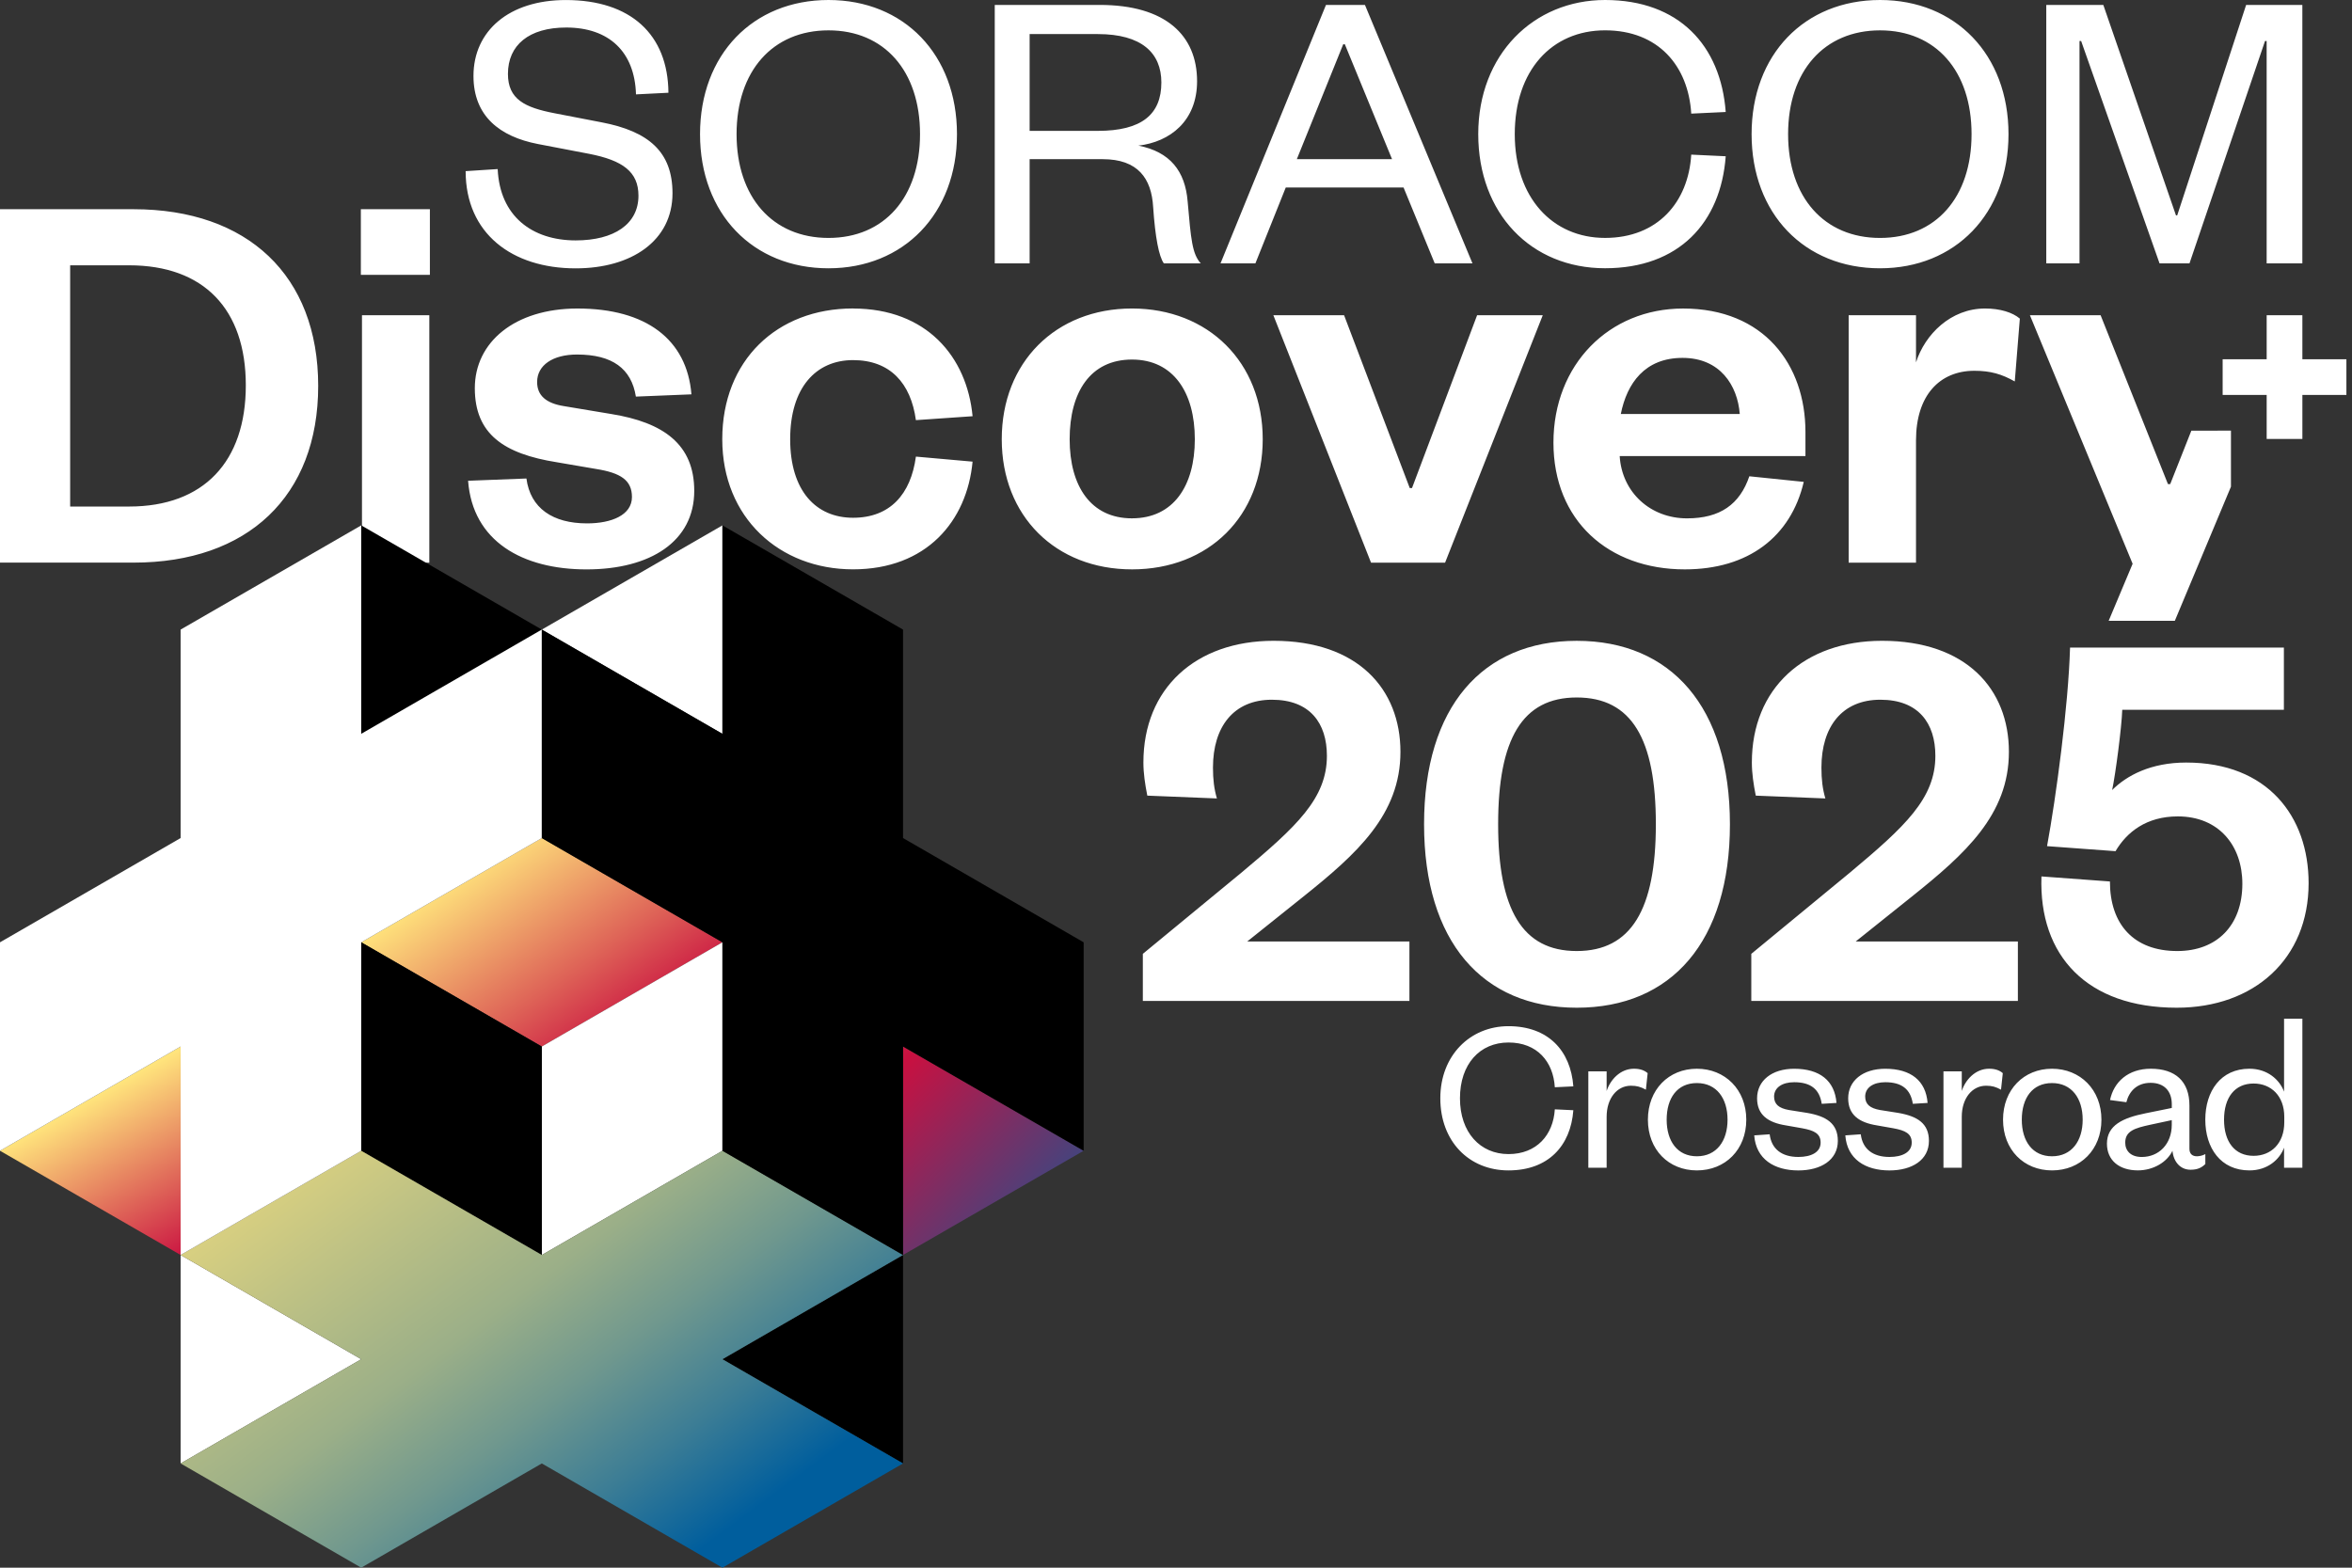 <svg xmlns="http://www.w3.org/2000/svg" width="420" height="280" fill="none"><rect width="100%" height="100%" fill="#333333" stroke="none"/><path fill="#fff" d="M0 37.367h23.85c20.347 0 32.97 11.822 32.97 31.56 0 19.74-12.628 31.562-32.97 31.562H0zM23.05 90.47c13.329 0 20.845-8.017 20.845-21.644S36.379 47.385 23.05 47.385H12.528V90.47zm41.387-53.104h12.328v11.722H64.437zm12.227 18.94v44.187H64.638V56.306zm17.34 29.158c.699 5.312 4.71 8.017 10.824 8.017 4.409 0 8.019-1.503 8.019-4.71 0-3.006-2.006-4.308-6.411-5.011l-7.018-1.202c-9.421-1.503-14.63-5.011-14.63-13.224s7.114-14.23 18.34-14.23c12.227 0 19.542 5.509 20.342 15.33l-9.92.403c-.804-5.012-4.208-7.515-10.522-7.515-4.309 0-7.114 1.905-7.114 4.91 0 2.404 1.604 3.806 4.811 4.308l8.416 1.403c9.321 1.503 14.831 5.409 14.831 13.727 0 9.017-7.817 14.029-19.24 14.029s-20.341-5.011-21.145-15.833l10.421-.402zm58.324-30.36c13.126 0 20.346 8.615 21.346 19.236l-10.12.699c-.905-6.615-4.61-10.721-11.226-10.721s-11.227 4.91-11.227 14.129 4.61 14.029 11.227 14.029c6.616 0 10.321-4.208 11.226-10.923l10.12.9c-1 10.62-8.22 19.236-21.346 19.236-13.127 0-23.353-9.218-23.353-23.247s9.723-23.348 23.353-23.348zm49.807 46.59c-13.63 0-23.252-9.52-23.252-23.247S188.505 55.1 202.135 55.1s23.352 9.62 23.352 23.348-9.622 23.247-23.352 23.247m0-9.118c7.415 0 11.226-5.81 11.226-14.13 0-8.318-3.806-14.229-11.226-14.229s-11.126 5.81-11.126 14.23c0 8.419 3.806 14.13 11.126 14.13m42.693 7.917-17.44-44.188h12.629l11.724 30.862h.402l11.624-30.862h11.724l-17.44 44.188h-13.233zM322.1 86.063c-2.303 9.821-9.919 15.632-21.246 15.632-13.63 0-23.453-8.716-23.453-22.644s9.919-23.946 23.151-23.946c14.434 0 21.85 10.018 21.85 22.046v4.308H289.23c.402 6.514 5.515 11.123 12.026 11.123 5.912 0 9.417-2.503 11.126-7.515l9.723 1zm-11.427-12.124c-.402-5.112-3.509-10.018-10.221-10.018s-9.92 4.51-11.021 10.018h21.246zm49.108-5.81c-2.303-1.302-4.309-1.905-7.215-1.905-6.213 0-10.422 4.408-10.422 12.425v21.845h-12.025V56.306h12.025v8.415c1.604-5.012 6.214-9.62 12.328-9.62 2.705 0 4.912.698 6.214 1.804zm31.534 8.787-3.777 9.549h-.402L375.11 56.306h-12.624l18.34 44.389-4.28 10.19h11.815l10.025-23.965V76.916zM419 64.166h-7.861v-7.86h-6.376v7.86h-7.861v6.375h7.861V78.4h6.376v-7.86H419zM251.683 168.158v10.621h-47.605v-8.415l17.637-14.531c9.823-8.218 15.233-13.224 15.233-20.839 0-5.811-3.006-10.018-9.824-10.018s-10.522 4.81-10.522 12.123c0 2.106.201 3.806.704 5.51l-12.428-.503c-.402-2.005-.699-4.006-.699-5.911 0-13.225 9.321-21.744 23.252-21.744 15.032 0 22.649 8.615 22.649 19.839s-7.818 18.236-17.34 25.851l-10.02 8.017zm29.873 11.827c-16.837 0-27.259-11.822-27.259-32.767s10.422-32.763 27.259-32.763 27.36 11.823 27.36 32.763-10.422 32.767-27.36 32.767m0-55.411c-9.723 0-14.031 7.414-14.031 22.644s4.308 22.644 14.031 22.644 14.132-7.414 14.132-22.644-4.308-22.644-14.132-22.644m78.78 43.584v10.621h-47.605v-8.415l17.637-14.531c9.823-8.218 15.233-13.224 15.233-20.839 0-5.811-3.007-10.018-9.824-10.018s-10.522 4.81-10.522 12.123c0 2.106.201 3.806.704 5.51l-12.428-.503c-.402-2.005-.699-4.006-.699-5.911 0-13.225 9.321-21.744 23.252-21.744 15.032 0 22.649 8.615 22.649 19.839s-7.818 18.236-17.34 25.851l-10.02 8.017zm47.5-41.383h-28.863c-.1 3.107-1.201 11.526-1.805 14.331 2.605-2.604 6.913-4.911 13.233-4.911 14.529 0 21.849 9.62 21.849 21.543 0 13.526-9.723 22.247-23.554 22.247-15.937 0-24.654-9.219-24.152-23.448l12.227.9c0 7.615 4.208 12.425 12.026 12.425 7.114 0 11.623-4.609 11.623-12.023 0-6.816-4.208-12.024-11.523-12.024-5.61 0-9.119 2.805-11.125 6.213l-12.227-.9c1.604-8.716 3.806-25.051 4.107-35.471h38.184v11.123zm-138.463 56.508c7.09 0 11.106 4.37 11.58 10.75l-3.308.158c-.278-4.571-3.15-7.993-8.272-7.993-5.123 0-8.666 3.857-8.666 9.965s3.624 9.965 8.666 9.965 7.994-3.427 8.272-7.993l3.308.158c-.474 6.38-4.49 10.75-11.58 10.75s-12.175-5.237-12.175-12.88 5.319-12.88 12.175-12.88m24.539 11.343c-.943-.512-1.613-.708-2.681-.708-2.479 0-4.332 2.245-4.332 5.552v9.099h-3.27v-17.212h3.27v3.504c.632-1.967 2.403-3.978 4.883-3.978 1.063 0 1.853.273 2.441.79l-.315 2.953zm9.101 14.417c-5.041 0-8.746-3.7-8.746-9.061s3.7-9.099 8.746-9.099 8.823 3.743 8.823 9.099-3.744 9.061-8.823 9.061m0-2.523c3.504 0 5.477-2.718 5.477-6.538 0-3.819-1.968-6.538-5.477-6.538s-5.395 2.68-5.395 6.538 1.929 6.538 5.395 6.538m12.998-3.939c.315 2.637 2.168 4.059 5.122 4.059 2.284 0 3.978-.828 3.978-2.561 0-1.613-1.144-2.168-3.27-2.56l-2.915-.513c-3.231-.512-5.161-1.89-5.161-4.843 0-3.15 2.638-5.275 6.616-5.275 4.572 0 7.248 2.125 7.564 6.103l-2.638.158c-.392-2.638-2.005-3.858-4.921-3.858-2.164 0-3.586.986-3.586 2.561 0 1.378.867 2.086 2.638 2.402l3.232.512c3.466.589 5.515 1.891 5.515 5.002 0 3.427-3.035 5.28-7.052 5.28-4.294 0-7.564-2.011-7.88-6.261l2.758-.196zm16.267 0c.316 2.637 2.169 4.059 5.122 4.059 2.284 0 3.979-.828 3.979-2.561 0-1.613-1.145-2.168-3.27-2.56l-2.916-.513c-3.231-.512-5.16-1.89-5.16-4.843 0-3.15 2.637-5.275 6.616-5.275 4.572 0 7.248 2.125 7.564 6.103l-2.638.158c-.393-2.638-2.011-3.858-4.922-3.858-2.163 0-3.585.986-3.585 2.561 0 1.378.866 2.086 2.638 2.402l3.231.512c3.466.589 5.515 1.891 5.515 5.002 0 3.427-3.035 5.28-7.052 5.28-4.294 0-7.564-2.011-7.88-6.261l2.758-.196zm25.052-7.955c-.943-.512-1.613-.708-2.681-.708-2.48 0-4.333 2.245-4.333 5.552v9.099h-3.269v-17.212h3.269v3.504c.632-1.967 2.404-3.978 4.883-3.978 1.063 0 1.853.273 2.442.79l-.316 2.953zm9.101 14.417c-5.042 0-8.747-3.7-8.747-9.061s3.701-9.099 8.747-9.099 8.823 3.743 8.823 9.099-3.744 9.061-8.823 9.061m0-2.523c3.504 0 5.476-2.718 5.476-6.538 0-3.819-1.967-6.538-5.476-6.538s-5.396 2.68-5.396 6.538 1.929 6.538 5.396 6.538m24.539-1.34c0 .905.513 1.34 1.341 1.34.392 0 1.024-.119 1.498-.392v1.771c-.589.589-1.302 1.024-2.638 1.024-1.771 0-3.035-1.34-3.231-3.389-.943 2.006-3.389 3.504-6.185 3.504-3.347 0-5.515-1.809-5.515-4.767 0-3.269 2.796-4.609 6.932-5.437l4.648-.943v-.67c0-2.365-1.379-3.82-3.782-3.82s-3.82 1.46-4.332 3.465l-2.916-.392c.67-3.231 3.232-5.591 7.287-5.591 4.332 0 6.893 2.207 6.893 6.577zm-3.155-5.116-3.858.828c-2.719.588-4.452 1.1-4.452 3.192 0 1.46.986 2.561 2.953 2.561 3.036 0 5.357-2.283 5.357-5.749v-.832m20.054 4.92c-.789 2.125-2.953 4.059-6.185 4.059-5.122 0-7.88-3.978-7.88-9.061s2.758-9.099 7.88-9.099c3.232 0 5.396 1.968 6.185 4.098v-13.038h3.27v26.626h-3.27zm.039-5.514c0-3.743-2.365-5.945-5.477-5.945-3.389 0-5.28 2.523-5.28 6.457 0 3.935 1.891 6.457 5.28 6.457 3.112 0 5.477-2.207 5.477-5.988v-.986zM88.872 30.187c.368 8.424 6.156 12.751 13.926 12.751 6.889 0 11.212-2.93 11.212-7.988 0-4.25-2.786-6.3-8.794-7.472l-9.163-1.756C89.236 24.4 84.549 20.739 84.549 13.56 84.549 5.5 90.925.005 101.04.005c11.581 0 18.249 6.155 18.321 16.56l-5.793.292c-.22-7.62-4.835-11.941-12.456-11.941-6.669 0-10.408 3.149-10.408 8.28 0 4.542 3.007 6.007 8.354 7.036l8.354 1.613c8.426 1.613 12.677 5.274 12.677 12.674 0 8.5-7.33 13.411-17.297 13.411-11.36 0-19.642-6.227-19.642-17.364l5.716-.37zm59.075 17.734c-13.486 0-22.941-9.745-22.941-23.96S134.461 0 147.947 0s22.941 9.745 22.941 23.96-9.527 23.96-22.941 23.96m0-42.498c-9.967 0-16.416 7.256-16.416 18.537 0 11.282 6.449 18.538 16.416 18.538s16.344-7.256 16.344-18.538-6.377-18.537-16.344-18.537m59.88 41.617c-.881-1.244-1.537-4.619-1.906-10.037-.292-5.13-2.714-8.572-9.014-8.572h-13.045V47.04h-6.229V.88h18.762c11.729 0 17.368 5.424 17.368 13.627 0 7.108-4.835 10.846-10.479 11.502 5.644 1.1 8.354 4.542 8.794 9.965.589 6.74.804 9.381 2.346 11.066zm-11.801-23.664c7.842 0 11.36-2.929 11.36-8.644 0-5.274-3.518-8.644-11.36-8.644h-12.164v17.293h12.164zM243.741.881l19.202 46.164h-6.74l-5.568-13.555H229.6l-5.424 13.555h-6.229L236.781.88h6.965zm-12.164 27.55h17.004l-8.43-20.52h-.292zM286.616 0c13.194 0 20.667 8.132 21.548 20.002l-6.156.292c-.513-8.5-5.865-14.876-15.392-14.876s-16.123 7.18-16.123 18.538c0 11.357 6.74 18.537 16.123 18.537s14.879-6.375 15.392-14.876l6.156.292c-.881 11.87-8.354 20.002-21.548 20.002s-22.644-9.745-22.644-23.96S273.863 0 286.616 0m49.104 47.92c-13.486 0-22.936-9.744-22.936-23.96C312.784 9.745 322.239 0 335.72 0s22.941 9.745 22.941 23.96-9.527 23.96-22.941 23.96m0-42.497c-9.967 0-16.416 7.256-16.416 18.537 0 11.282 6.449 18.538 16.416 18.538s16.344-7.256 16.344-18.538-6.377-18.537-16.344-18.537m49.912 41.617L371.634 7.328h-.292V47.04h-5.936V.88h10.187l12.974 37.588h.22L401.095.88h10.039v46.164h-6.376V7.328h-.292L390.98 47.04z"/><path fill="#000" d="m64.504 131.069 32.248-18.619-32.248-18.614z"/><path fill="#fff" d="M129.004 93.836v37.233L96.752 112.45z"/><path fill="url(#a)" d="m161.256 224.148 32.252-18.614-32.252-18.618z"/><path fill="url(#b)" d="m96.752 149.683-32.248 18.619 32.248 18.614 32.252-18.614z"/><path fill="#fff" d="M96.752 186.916v37.232l32.252-18.614v-37.232z"/><path fill="#000" d="M64.504 168.302v37.232l32.248 18.614v-37.232zM161.256 224.148v37.233l-32.252-18.614z"/><path fill="url(#c)" d="M32.252 186.916v37.232L0 205.534z"/><path fill="#fff" d="m32.252 261.381 32.252-18.614-32.252-18.619z"/><path fill="url(#d)" d="m161.256 224.148-32.252-18.614-32.252 18.614-32.248-18.614-32.252 18.614 32.252 18.619-32.252 18.614L64.504 280l32.248-18.619L129.004 280l32.252-18.619-32.252-18.614z"/><path fill="#fff" d="M64.504 131.069V93.836L32.252 112.45v37.233L0 168.302v37.232l32.252-18.618v37.232l32.252-18.614v-37.232l32.248-18.619V112.45z"/><path fill="#000" d="M161.256 149.683V112.45l-32.252-18.614v37.233L96.752 112.45v37.233l32.252 18.619v37.232l32.252 18.614v-37.232l32.252 18.618v-37.232z"/><defs><linearGradient id="a" x1="246.475" x2="69.45" y1="278.267" y2="115.697" gradientUnits="userSpaceOnUse"><stop stop-color="#FFE47C"/><stop offset=".02" stop-color="#F3DE7D"/><stop offset=".07" stop-color="#D5CE81"/><stop offset=".13" stop-color="#A4B487"/><stop offset=".2" stop-color="#5F9090"/><stop offset=".28" stop-color="#09639B"/><stop offset=".29" stop-color="#005E9D"/><stop offset=".51" stop-color="#C91040"/><stop offset=".75" stop-color="#FFE47C"/><stop offset=".78" stop-color="#FBE17C"/><stop offset=".81" stop-color="#EFDB7E"/><stop offset=".84" stop-color="#DBD180"/><stop offset=".87" stop-color="#BFC284"/><stop offset=".91" stop-color="#9BAF88"/><stop offset=".94" stop-color="#70988E"/><stop offset=".97" stop-color="#3C7D95"/><stop offset="1" stop-color="#005E9D"/></linearGradient><linearGradient id="b" x1="161.28" x2="60.774" y1="260.366" y2="116.906" gradientUnits="userSpaceOnUse"><stop stop-color="#FFE47C"/><stop offset=".02" stop-color="#F3DE7D"/><stop offset=".07" stop-color="#D5CE81"/><stop offset=".13" stop-color="#A4B487"/><stop offset=".2" stop-color="#5F9090"/><stop offset=".28" stop-color="#09639B"/><stop offset=".29" stop-color="#005E9D"/><stop offset=".51" stop-color="#C91040"/><stop offset=".6" stop-color="#DE6357"/><stop offset=".75" stop-color="#FFE47C"/><stop offset=".78" stop-color="#FBE17C"/><stop offset=".81" stop-color="#EFDB7E"/><stop offset=".84" stop-color="#DBD180"/><stop offset=".87" stop-color="#BFC284"/><stop offset=".91" stop-color="#9BAF88"/><stop offset=".94" stop-color="#70988E"/><stop offset=".97" stop-color="#3C7D95"/><stop offset="1" stop-color="#005E9D"/></linearGradient><linearGradient id="c" x1="66.749" x2="-.668" y1="287.189" y2="165.992" gradientUnits="userSpaceOnUse"><stop stop-color="#FFE47C"/><stop offset=".02" stop-color="#F3DE7D"/><stop offset=".07" stop-color="#D5CE81"/><stop offset=".13" stop-color="#A4B487"/><stop offset=".2" stop-color="#5F9090"/><stop offset=".28" stop-color="#09639B"/><stop offset=".29" stop-color="#005E9D"/><stop offset=".51" stop-color="#C91040"/><stop offset=".75" stop-color="#FFE47C"/><stop offset=".78" stop-color="#FBE17C"/><stop offset=".81" stop-color="#EFDB7E"/><stop offset=".84" stop-color="#DBD180"/><stop offset=".87" stop-color="#BFC284"/><stop offset=".91" stop-color="#9BAF88"/><stop offset=".94" stop-color="#70988E"/><stop offset=".97" stop-color="#3C7D95"/><stop offset="1" stop-color="#005E9D"/></linearGradient><linearGradient id="d" x1="-247.633" x2="123.012" y1="-220.573" y2="278.298" gradientUnits="userSpaceOnUse"><stop stop-color="#FFE47C"/><stop offset=".02" stop-color="#F3DE7D"/><stop offset=".07" stop-color="#D5CE81"/><stop offset=".13" stop-color="#A4B487"/><stop offset=".2" stop-color="#5F9090"/><stop offset=".28" stop-color="#09639B"/><stop offset=".29" stop-color="#005E9D"/><stop offset=".51" stop-color="#C91040"/><stop offset=".75" stop-color="#FFE47C"/><stop offset=".78" stop-color="#FBE17C"/><stop offset=".81" stop-color="#EFDB7E"/><stop offset=".84" stop-color="#DBD180"/><stop offset=".87" stop-color="#BFC284"/><stop offset=".91" stop-color="#9BAF88"/><stop offset=".94" stop-color="#70988E"/><stop offset=".97" stop-color="#3C7D95"/><stop offset="1" stop-color="#005E9D"/></linearGradient></defs></svg>